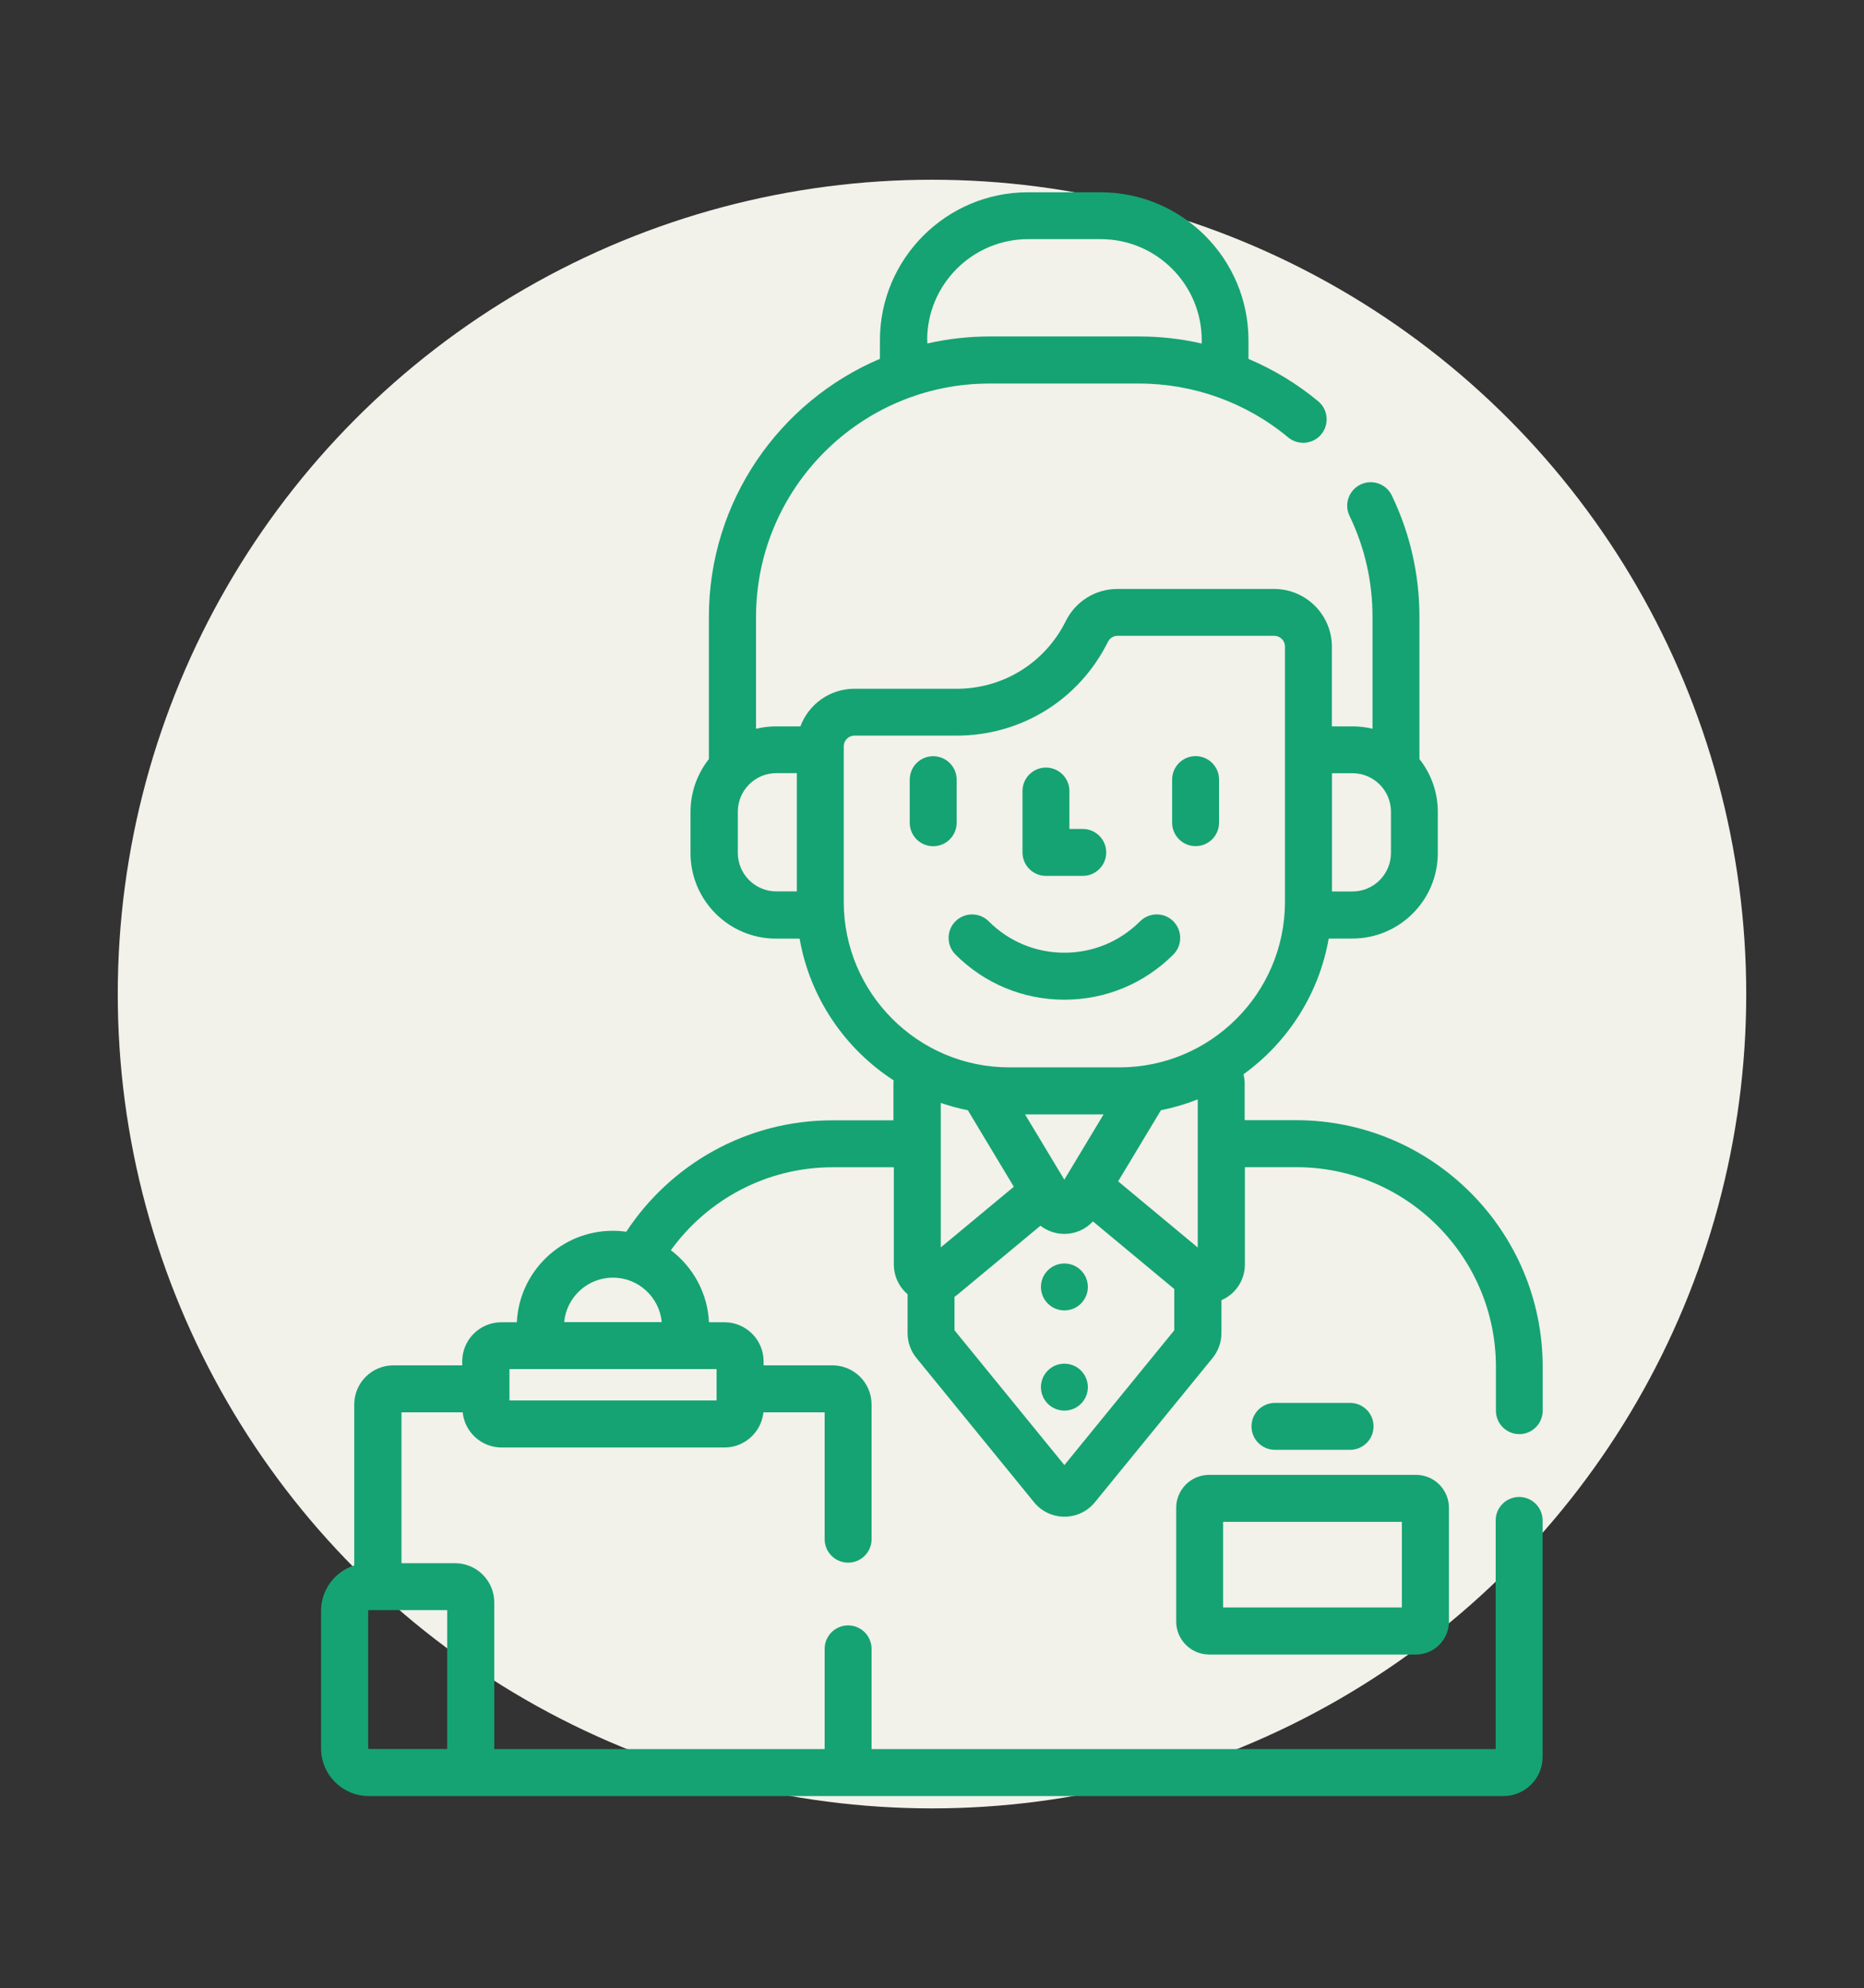 <svg xmlns="http://www.w3.org/2000/svg" id="Layer_1" viewBox="0 0 234.42 250"><rect x="0" y="0" width="234.42" height="250" fill="#333333" stroke="none"/><circle id="Ellipse_24" cx="117.21" cy="125" r="102.4" fill="#f2f1ea" stroke-width="0"></circle><path d="M120.31,103.46v-5.42c0-1.63-1.32-2.95-2.95-2.95s-2.95,1.32-2.95,2.95v5.42c0,1.63,1.32,2.95,2.95,2.95s2.95-1.32,2.95-2.95Z" fill="#15a373" stroke-width="0"></path><path d="M150.36,95.08c-1.63,0-2.95,1.32-2.95,2.95v5.42c0,1.63,1.32,2.95,2.95,2.95s2.95-1.32,2.95-2.95v-5.42c0-1.63-1.32-2.95-2.95-2.95Z" fill="#15a373" stroke-width="0"></path><path d="M143.38,115.85c-2.55,2.55-5.93,3.95-9.52,3.95s-6.98-1.4-9.52-3.95c-1.15-1.15-3.02-1.15-4.18,0-1.15,1.15-1.15,3.02,0,4.18,3.66,3.66,8.53,5.68,13.7,5.68s10.04-2.02,13.7-5.68c1.15-1.15,1.15-3.02,0-4.18s-3.02-1.15-4.18,0h0Z" fill="#15a373" stroke-width="0"></path><path d="M131.54,110.14h4.63c1.63,0,2.95-1.32,2.95-2.95s-1.32-2.95-2.95-2.95h-1.68v-4.77c0-1.63-1.32-2.95-2.95-2.95s-2.95,1.32-2.95,2.95v7.72c0,1.63,1.32,2.95,2.95,2.95Z" fill="#15a373" stroke-width="0"></path><circle cx="133.86" cy="161.83" r="2.95" fill="#15a373" stroke-width="0"></circle><circle cx="133.86" cy="174.43" r="2.95" fill="#15a373" stroke-width="0"></circle><path d="M147.92,189.6v14.31c0,2.28,1.86,4.14,4.14,4.14h26.02c2.28,0,4.14-1.86,4.14-4.14v-14.31c0-2.28-1.86-4.14-4.14-4.14h-26.02c-2.28,0-4.14,1.86-4.14,4.14ZM153.82,191.37h22.48v10.76h-22.48v-10.76Z" fill="#15a373" stroke-width="0"></path><path d="M169.79,182.31c1.63,0,2.95-1.32,2.95-2.95s-1.32-2.95-2.95-2.95h-9.45c-1.63,0-2.95,1.32-2.95,2.95s1.32,2.95,2.95,2.95h9.45Z" fill="#15a373" stroke-width="0"></path><path d="M191.06,180.34c1.63,0,2.95-1.32,2.95-2.95v-5.52c0-17.1-13.91-31.01-31.01-31.01h-6.47v-4.6c0-.4-.05-.79-.15-1.17,5.54-4,9.5-10.07,10.72-17.07h2.98c5.92,0,10.74-4.82,10.74-10.74v-5.19c0-2.51-.86-4.81-2.31-6.64v-17.86c0-5.35-1.17-10.49-3.47-15.28-.71-1.47-2.47-2.09-3.94-1.38-1.47.71-2.09,2.47-1.38,3.94,1.92,3.98,2.89,8.26,2.89,12.71v14.06c-.81-.2-1.66-.3-2.53-.3h-2.58v-10.02c0-4-3.25-7.26-7.26-7.26h-19.71c-2.77,0-5.26,1.55-6.5,4.05-2.61,5.24-7.86,8.5-13.71,8.5h-12.87c-3.11,0-5.76,1.97-6.79,4.73h-3.05c-.87,0-1.72.11-2.53.3v-14.06c0-16.18,13.17-29.35,29.35-29.35h18.83c6.84,0,13.49,2.4,18.74,6.77,1.26,1.04,3.12.87,4.16-.38,1.04-1.25.87-3.12-.38-4.16-2.66-2.21-5.62-3.99-8.77-5.33v-2.34c0-10.26-8.35-18.61-18.61-18.61h-9.13c-10.26,0-18.61,8.35-18.61,18.61v2.33c-12.63,5.37-21.51,17.9-21.51,32.47v17.86c-1.44,1.83-2.31,4.14-2.31,6.64v5.19c0,5.92,4.82,10.75,10.74,10.75h2.98c1.3,7.45,5.7,13.85,11.82,17.82-.01.14-.02.28-.02.43v4.6h-7.69c-10.83,0-20.37,5.58-25.91,14.01-.56-.08-1.12-.12-1.7-.12-6.46,0-11.76,5.11-12.06,11.5h-1.95c-2.72,0-4.92,2.21-4.92,4.92v.5h-8.66c-2.72,0-4.92,2.21-4.92,4.92v20.24c-2.42.77-4.17,3.04-4.17,5.71v17.3c0,3.3,2.69,5.99,5.99,5.99h142.71c2.72,0,4.92-2.21,4.92-4.92v-29.74c0-1.63-1.32-2.95-2.95-2.95s-2.95,1.32-2.95,2.95v28.75h-78.49v-12.6c0-1.63-1.32-2.95-2.95-2.95s-2.95,1.32-2.95,2.95v12.6h-41.55v-18.44c0-2.72-2.21-4.93-4.93-4.93h-6.74v-18.97h7.7c.25,2.48,2.35,4.42,4.9,4.42h28.02c2.54,0,4.64-1.94,4.9-4.42h7.7v15.95c0,1.63,1.32,2.95,2.95,2.95s2.95-1.32,2.95-2.95v-16.94c0-2.72-2.21-4.92-4.92-4.92h-8.66v-.5c0-2.72-2.21-4.92-4.92-4.92h-1.95c-.17-3.69-2.02-6.96-4.79-9.06,4.56-6.31,11.98-10.43,20.35-10.43h7.69v12.21c0,1.48.64,2.83,1.73,3.75v4.91c0,1.13.39,2.24,1.11,3.11l14.8,18.15c.94,1.15,2.33,1.81,3.82,1.81s2.88-.66,3.82-1.81l14.81-18.15c.71-.88,1.11-1.98,1.11-3.11v-4.16s.08-.03.12-.05c1.75-.82,2.83-2.53,2.83-4.46v-12.21h6.47c13.84,0,25.1,11.26,25.1,25.1v5.52c0,1.63,1.32,2.95,2.95,2.95h0ZM167.51,97.23h2.58c2.67,0,4.84,2.17,4.84,4.84v5.19c0,2.67-2.17,4.84-4.84,4.84h-2.58v-14.86ZM116.6,42.77c0-7,5.7-12.7,12.7-12.7h9.13c7,0,12.7,5.7,12.7,12.7v.43c-2.56-.59-5.19-.89-7.84-.89h-18.83c-2.7,0-5.32.31-7.84.88v-.42h0ZM100.21,112.09h-2.58c-2.67,0-4.84-2.17-4.84-4.84v-5.19c0-2.67,2.17-4.84,4.84-4.84h2.58v14.86ZM56.24,202.47v17.46h-9.86s-.08-.04-.08-.08v-17.3s.04-.08.08-.08h9.86ZM77.09,160.66c3.2,0,5.84,2.46,6.13,5.59h-12.27c.29-3.13,2.93-5.59,6.13-5.59ZM90.12,172.16v3.94h-26.05v-3.94h26.05ZM147.68,167.28l-13.82,16.95-13.82-16.95v-4.21c.15-.1.29-.2.43-.32l10.38-8.62c.85.66,1.9,1.03,3.01,1.03h0c1.39,0,2.67-.58,3.59-1.57l10.23,8.5v5.18ZM118.31,156.87v-18.18c1.11.38,2.25.69,3.41.92l5.78,9.62-9.2,7.64ZM128.92,140.13h9.87l-4.94,8.21-4.94-8.21ZM150.63,156.87l-10.01-8.32,5.38-8.94c1.6-.32,3.15-.78,4.63-1.37v18.63ZM140.79,134.22h-13.86c-11.48,0-20.82-9.34-20.82-20.82v-19.55c0-.74.6-1.35,1.35-1.35h12.87c8.1,0,15.38-4.51,19-11.78.24-.48.7-.77,1.21-.77h19.71c.74,0,1.35.6,1.35,1.35v32.1c0,11.48-9.34,20.82-20.82,20.82h0Z" fill="#15a373" stroke-width="0"></path></svg>